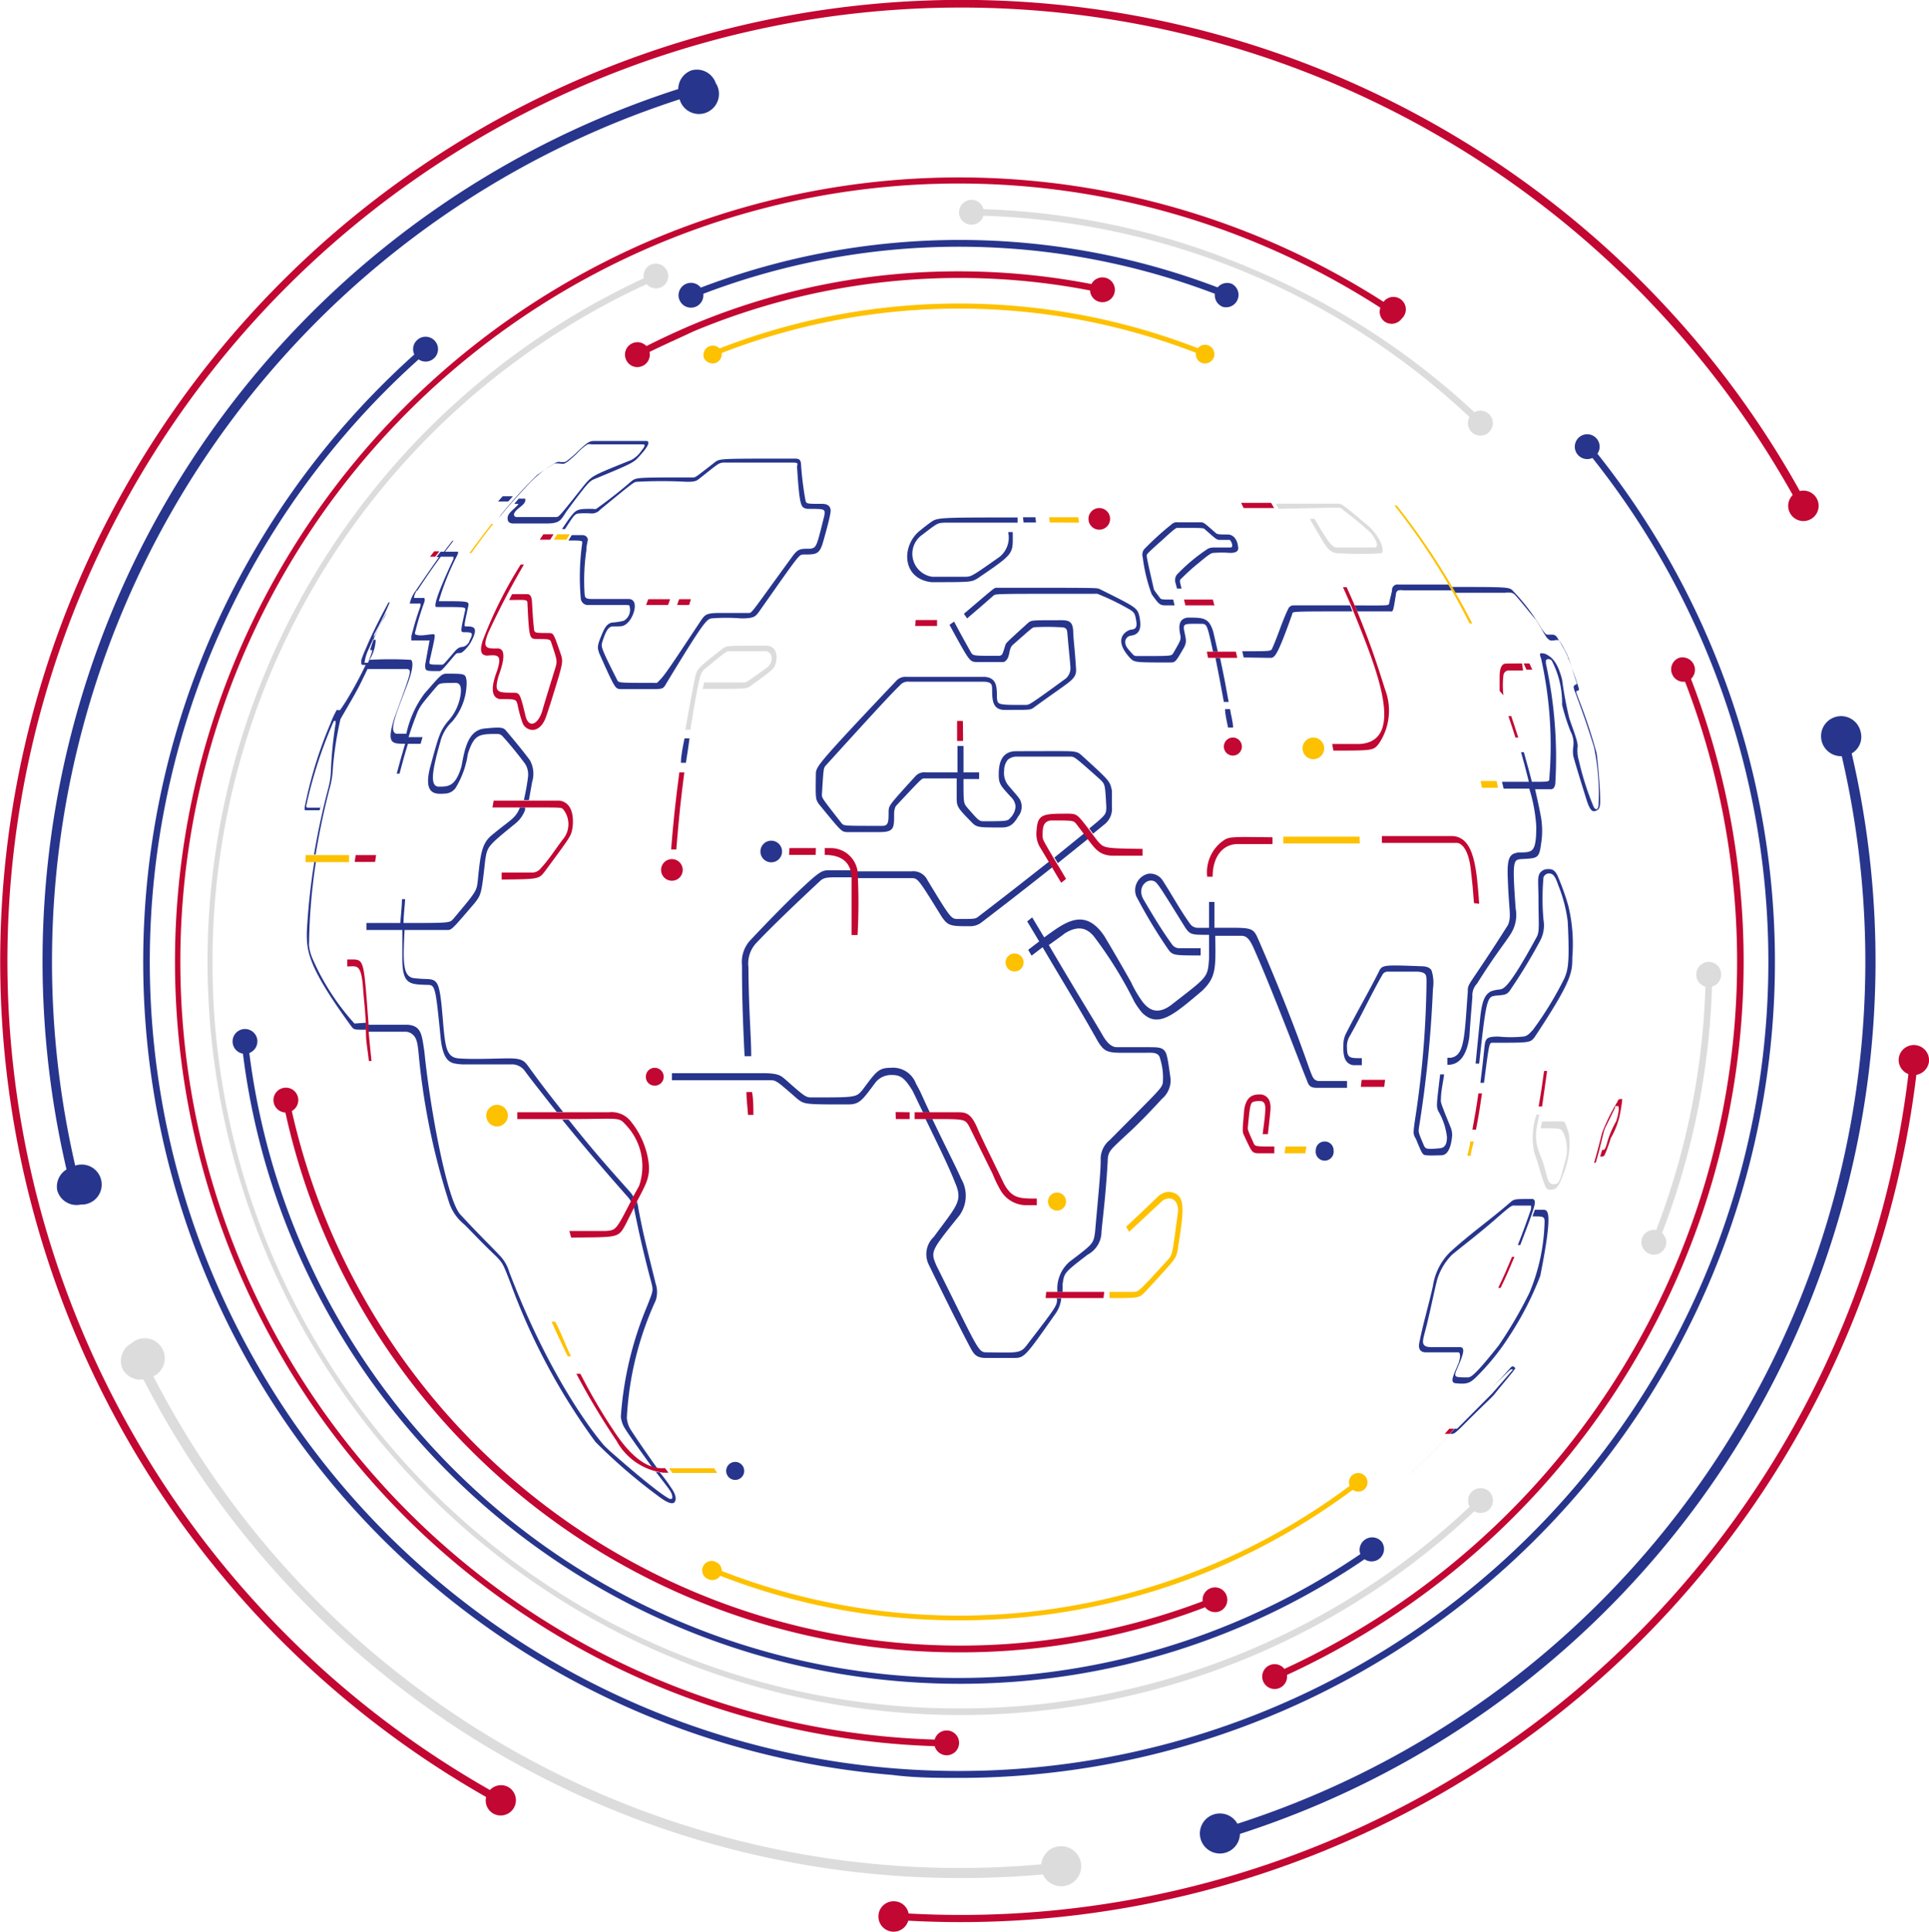 <svg xmlns="http://www.w3.org/2000/svg" viewBox="0 0 96.32 96.46"><defs><style>.cls-1{fill:#27358c;}.cls-1,.cls-2,.cls-3,.cls-4{fill-rule:evenodd;}.cls-2{fill:#dddcdc;}.cls-3{fill:#c20732;}.cls-4{fill:#fdc100;}</style></defs><g id="Layer_2" data-name="Layer 2"><g id="_Layer_1" data-name="#Layer 1"><path class="cls-1" d="M36.71,73a.45.45,0,1,0,.45.45A.45.45,0,0,0,36.71,73Z"/><path class="cls-1" d="M66.15,57a.44.44,0,0,0-.45.44.45.45,0,1,0,.89,0A.44.44,0,0,0,66.15,57Z"/><path class="cls-1" d="M21,30.25c-.22.64-.27.8-.46,1.51,0,.16,0,.18,0,.22h.91s0,0-.22,1.21c0,.32,0,.32.67.32.14,0,.14,0,.8-.79.1-.11.12-.11.27-.11s.46-.39.54-.54c.43-.79.11-.79-.25-.79-.09,0-.1,0,.12-1,.05-.26.05-.26-1.47-.26l0,0a12.9,12.9,0,0,1,.9-2.25c.07-.14.07-.16.06-.22h-.65c.13-.17.3-.38.42-.55h-.05c-.13.17-.3.38-.42.55H22l-.21.27h.13c-.37.52-.7,1-1.17,1.69a1.58,1.58,0,0,0-.29.63H21s0,0,0,.12Zm-.16-.76h0c.35-.53.66-1,1.17-1.69h.63s0,0,0,.12c-.26.55-1.09,2.35-.86,2.39,1.47,0,1.47,0,1.45.15-.24,1.09-.24,1.09-.08,1.11.42,0,.52,0,.29.43,0,.08-.16.26-.29.29s-.22,0-.41.2c-.59.69-.59.69-.66.7-.66,0-.66,0-.63-.18.3-1.32.3-1.32.19-1.34-.27,0-.69.13-.91,0a.12.12,0,0,1,0-.1,14.27,14.27,0,0,1,.46-1.51.3.3,0,0,0,0-.2h-.51S20.64,29.77,20.81,29.49Z"/><path class="cls-1" d="M25,25.72a23.15,23.15,0,0,1,1.82-2c.75-.52.77-.51.84-.56s.36,0,.46,0,.28-.13.68-.51a3,3,0,0,1,.53-.46.52.52,0,0,1,.21,0h2.57c.11,0,.11.09-.07.3a1.41,1.41,0,0,1-.52.48c-1.94.78-1.94.78-2.33,1.23-1.27,1.6-1.27,1.6-1.41,1.62h-2a.13.13,0,0,1-.11-.17c.12-.3.64-.44.55-.75,0,0,0,0-.1,0H25.9l-.22.26h.19c.06,0-.1.14-.16.2-.24.23-.45.38-.33.68,0,0,.08.1.23.1H27.3c.71,0,.71-.21,1-.62,1.06-1.44,1.14-1.48,1.34-1.58,2-.83,2-.83,2.34-1.22.17-.19.56-.64.32-.7H29.66c-.24,0-.36.1-.8.51a4.61,4.61,0,0,1-.62.53.91.91,0,0,1-.33,0,.52.52,0,0,0-.26.1,5.78,5.78,0,0,0-1.24,1c-.69.74-.93,1-1.52,1.72Z"/><path class="cls-1" d="M29.77,25.41a.32.32,0,0,1-.16,0c-.82,0-.83,0-1.25.57l-.3.44h.15c.42-.64.48-.77.7-.78a4,4,0,0,1,.61,0,.56.56,0,0,0,.45-.19c1.65-1.36,1.68-1.37,1.81-1.39a23.71,23.71,0,0,1,2.53,0c.42,0,.48-.06.6-.15.53-.42.76-.61.93-.72a.58.58,0,0,1,.37-.09c2.27,0,3,0,3.36,0s.22.07.23.23c.13,2.09.21,2,.5,2.08.91,0,.91,0,.86.34-.39,1.58-.39,1.58-.68,1.65-.5,0-.61,0-.86.31-2.08,2.85-2.06,2.89-2.22,2.9-.48,0-1.19,0-1.51,0-.64,0-.7.11-.88.36-1.28,1.93-1.75,2.65-2,2.92s-.2.21-.35.21c-1.74,0-1.77,0-1.84-.14-.82-1.62-.81-1.67-.75-1.89.19-.59.31-.78.53-.79.44,0,.51,0,.67-.12.38-.28.68-1.25.11-1.25-1.08,0-1.56,0-1.85,0s-.33-.07-.34-.27a10.4,10.4,0,0,1,.09-2.17c0-.24.06-.4.07-.51s-.1-.24-.27-.24h-.53l-.17.27c.68,0,.71,0,.69.14A12.15,12.15,0,0,0,29,29.89a.36.36,0,0,0,.41.32c1.15,0,1.54,0,1.81,0s.21.05.22.09a.62.62,0,0,1-.3.7,3.64,3.64,0,0,1-.6.09c-.25.07-.36.28-.5.62-.25.59-.2.65-.12.91.78,1.75.8,1.77,1.05,1.79.72,0,1.2,0,1.51,0,.63,0,.63,0,.8-.3,1.85-3.05,2-3.18,2.24-3.23a9.13,9.13,0,0,1,1.49,0c.65,0,.71-.1.88-.32,2-2.84,2-2.86,2.21-2.87.66,0,.82,0,1-.63s.33-1.19.37-1.48-.14-.42-.41-.42c-.79,0-.79,0-.84-.17A16.3,16.3,0,0,1,40,23.24c0-.36-.18-.32-.25-.34-3.72,0-3.74,0-4,.14-1,.78-1,.78-1.11.8-2.85,0-2.85,0-3.1.18A22.39,22.39,0,0,1,29.77,25.41Z"/><path class="cls-1" d="M47.85,45.89c-.36,0-.36,0-1.54-1.94a.78.78,0,0,0-.79-.44c-.48,0-1.29,0-2.79,0a1.86,1.86,0,0,1,0,.34h2.77c.33,0,.33,0,1.53,1.94.32.46.45.46,1.44.46a.9.9,0,0,0,.54-.19s1.68-1.28,3.53-2.75L52.41,43c-1.07.84-1.77,1.4-3.53,2.75C48.7,45.89,48.7,45.89,47.85,45.89Z"/><path class="cls-1" d="M40.94,44c.15-.14.28-.19.69-.19h.93a2,2,0,0,0-.05-.35H41.37c-.2,0-.34,0-.82.42S39.1,45.21,37.42,47a1.61,1.61,0,0,0-.37,1.21c0,.75,0,2,.13,4.53h.33c0-1-.12-2.14-.14-4.45a1.5,1.5,0,0,1,.41-1.22C38.21,46.62,39,45.81,40.94,44Z"/><path class="cls-1" d="M52.82,43.1l1.53-1.23-.2-.27-1.5,1.22Z"/><path class="cls-1" d="M40.88,40.14C42,41.51,42,41.51,42.25,41.55h1.68c.52,0,.64-.12.69-.36s0-.67.05-.75a.4.4,0,0,1,.09-.22C46,38.9,46,38.9,46.12,38.87h1.65v.93c0,.45,0,.5.7,1.21.3.31.3.31,1.55.31.37,0,.58-.13.82-.55a.77.77,0,0,0,.09-.84c-.12-.2-.34-.41-.62-.76a1,1,0,0,1-.17-.7.83.83,0,0,1,.19-.54.72.72,0,0,1,.47-.15c.46,0,1.26,0,2.63,0,.22,0,.22,0,1.51,1.15.24.24.24.24.3,1.34,0,.4,0,.4-.85,1.1l.19.26.6-.49a1,1,0,0,0,.34-.87c0-.24,0-.55,0-.79C55.42,39,55.42,39,54,37.71c-.14-.12-.21-.19-.71-.2s-1.17,0-2.54,0c-.66,0-.89.47-.88,1.19,0,.45.1.54.61,1.1a.73.73,0,0,1,.23.47.9.9,0,0,1-.28.59c-.11.13-.16.15-1.26.15-.28,0-.28,0-.87-.68-.19-.23-.19-.23-.19-1.43h.78v-.33h-.78c0-.44,0-.88,0-1.32h-.3c0,.44,0,.88,0,1.32H46.24a.6.6,0,0,0-.54.2c-1.31,1.44-1.31,1.44-1.33,1.74,0,.54,0,.73-.33.73-1.88,0-1.88,0-2-.11-1-1.28-1-1.28-1-1.45.08-1.31.08-1.31.18-1.44,2.52-2.78,3.37-3.69,3.7-4a.52.52,0,0,1,.47-.2c2.35,0,3.18,0,3.68,0s.45.19.47.34c0,.54,0,1.05.6,1.07,1.28,0,1.28,0,1.44-.09,1-.73,1.55-1.09,1.84-1.33s.32-.42.31-.62c-.05-.85-.12-1.4-.14-1.78,0-.59-.19-.66-.61-.66-1.47,0-1.47,0-1.63.12-1.1,1-1.1,1-1.15,1.12-.15.5-.15.5-.3.54-1.3,0-1.3,0-1.41-.16-.42-.75-.48-.86-.85-1.55l-.23.16c1,1.83,1,1.83,1.33,1.86,1.28,0,1.28,0,1.38,0,.35-.17.21-.6.43-.84,1-.88,1-.89,1.12-.9a11.24,11.24,0,0,1,1.25,0c.35,0,.36.11.38.34.08.94.14,1.43.15,1.7a.68.68,0,0,1-.23.52c-1.93,1.41-1.82,1.3-2,1.32-1.4,0-1.4,0-1.44-.34,0-.55,0-1-.59-1.06-2.41,0-3.38,0-3.91,0a.62.62,0,0,0-.54.21c-3.91,4.12-3.92,4.22-4,4.55C40.72,39.89,40.72,39.89,40.88,40.14Z"/><path class="cls-1" d="M67.64,30.23l.13.3h1.61c.18,0,.17.12.32-.84,0,0,0-.16.12-.21a.72.72,0,0,1,.27,0h2.4l-.17-.29H69.83a.27.27,0,0,0-.32.23c0,.14-.08.36-.15.73C69.32,30.24,69.32,30.24,67.64,30.23Z"/><path class="cls-1" d="M63.41,32.85c.23,0,.34,0,1.12-2.2,0-.12,0-.12,3-.12l-.12-.3H64.59a.28.28,0,0,0-.26.16c-.32.66-.52,1.36-.81,2-.07.13-.07.13-1.49.13l.07.31Z"/><path class="cls-1" d="M79.9,40c0-.78-.14-2.16-.18-2.4a26.52,26.52,0,0,0-.88-2.66l-.14-.38c0-.06.07-.07.07-.07a.07.07,0,0,0,.07-.09c-.07-.28-.39-1.15-.41-1.19s0,0,0,0,0-.16-.32-.77v0c-.21-.37-.31-.54-.38-.64a.27.27,0,0,0-.22-.11h-.22a.16.16,0,0,1-.14-.07,1.92,1.92,0,0,1-.26-.37,10,10,0,0,0-1.33-1.73c-.19-.21-.19-.21-3.15-.21l.17.29h2.56a1,1,0,0,1,.33,0,.38.38,0,0,1,.19.12c.3.33.9,1.09,1,1.19.18.25.33.56.51.83a.61.61,0,0,0,.2.22c.1.06.26,0,.39,0a.13.13,0,0,1,.11.05,3.6,3.6,0,0,1,.25.42c.16.3.2.4.19.42s-.06,0,0,.05.32.93.42,1.2a.07.07,0,0,1-.06.09.13.13,0,0,0-.09.15,1.19,1.19,0,0,0,.09.27c.15.42.5,1.32.92,2.69a11.38,11.38,0,0,1,.23,2.85s0,.22-.08.25-.14-.06-.16-.1a14.11,14.11,0,0,1-.74-2.31,1.76,1.76,0,0,1-.06-.75,1.76,1.76,0,0,0-.08-.37c-.07-.25-.17-.5-.34-1A18.3,18.3,0,0,1,78,33.94c-.22-.87-.51-1.11-.76-1.25a.54.54,0,0,0-.29-.07c-.06,0-.08.06,0,.26a19.94,19.94,0,0,1,.41,6c0,.16,0,.16-.87.16-.13-.52-.19-.72-.4-1.48h-.14c.16.58.18.65.39,1.48H75l.08.34h1.28a7.92,7.92,0,0,1,.35,1.89c0,.93-.1,1.19-.37,1.26s-.48,0-.66.07c-.37.08-.43.45-.39,1.34.06,1.62.19,1.83,0,2.26-2,3.16-2,2.85-2,3.33-.17,2.29-.16,3.18-.85,3.29h-.17l0,.35c.22,0,.91,0,1.1-1.41.08-1.22.13-1.67.15-2a.84.84,0,0,1,.23-.64c.92-1.47,1.38-2,1.7-2.51a1.76,1.76,0,0,0,.23-1.25c-.17-2.36-.12-2.43.27-2.46.8-.05.9,0,1-.76a4.09,4.09,0,0,0,0-1.31c-.1-.53-.11-.58-.3-1.42h.77c.07,0,.2,0,.24-.28a21.91,21.91,0,0,0-.47-6s0-.11,0-.15.14-.13.29,0A4.6,4.6,0,0,1,78,35.2a10.22,10.22,0,0,0,.42,1.32,1.24,1.24,0,0,1,.14.75,1.6,1.6,0,0,0,0,.49c.08.3.29,1,.67,2.21.19.59.33.57.47.51S79.9,40.34,79.9,40Z"/><path class="cls-1" d="M48.13,30.65l.16.23c.81-.69.86-.74,1.33-1.15.12-.08.12-.08,5.17-.08a12.14,12.14,0,0,1,1.66.81c.22.15.23.23.29.58s-.12.39-.26.4-1,.38-.06,1.41c.23.23.23.23,2,.23.27,0,.27,0,.72-.78.11-.26.09-.33,0-.76s0-.39.81-.39c.32,0,.32,0,.62,1.39h.24c-.07-.3-.16-.7-.23-1-.22-.7-.49-.7-1.28-.7-.53.07-.42.59-.35.94,0,.2,0,.2-.38.86-.1.12-.1.12-1.78.12-.16,0-.16,0-.45-.34s-.13-.65.14-.68c.57-.08.47-.63.42-.93-.11-.46-.11-.46-2-1.4-.14-.06-.14-.06-5.18-.06C49.62,29.38,49.62,29.38,48.13,30.65Z"/><path class="cls-1" d="M60.69,32.85c.17.87.24,1.19.42,2.2h.24c-.16-.89-.22-1.22-.43-2.2Z"/><path class="cls-1" d="M71.23,49a47.62,47.62,0,0,1-.53,6.62c-.15,1-.15,1,0,1.25.33.8.33.8.54.82s.54,0,.71,0,.38-.08.5-.59a2.63,2.63,0,0,0,.06-.42,1,1,0,0,0-.07-.37c-.51-1.26-.51-1.26-.49-1.44,0-.36.11-.85.16-1.22h-.2c-.19,1.58-.19,1.58-.1,1.82a3.3,3.3,0,0,1,.44,1.31c0,.37-.11.54-.37.56-.7.07-.68,0-.76-.09-.3-.71-.3-.71-.27-.93a58.84,58.84,0,0,0,.7-6.94,2,2,0,0,0-.07-.92c-.08-.14-.23-.2-.47-.21-1.92-.07-2-.08-2.16.27-.53,1.06-1.13,2.07-1.66,3.13a1.2,1.2,0,0,0-.11.46c0,.32-.07,1,.5,1.08H68l0-.35c-.6,0-.74,0-.74-.51a1,1,0,0,1,.1-.53c.58-1,1.07-2.09,1.66-3.11a.3.3,0,0,1,.24-.17c.7,0,1.23,0,1.52,0C71.25,48.55,71.22,48.72,71.23,49Z"/><path class="cls-1" d="M65.25,53c-.1-.28-.92-2.65-2.41-6.07-.29-.67-.32-.6-2.2-.6,0-.39,0-.91,0-1.29h-.27c0,.38,0,.9,0,1.29h-.59a.47.47,0,0,1-.35-.19c-.5-.69-.9-1.44-1.36-2.15a.74.74,0,0,0-.73-.36.84.84,0,0,0-.6,1.13,25.14,25.14,0,0,0,1.54,2.57c.26.38.26.38,1.67.38v-.36H58.88a.44.44,0,0,1-.35-.18c-.53-.73-1-1.52-1.44-2.27-.3-.54.1-1,.47-.92.21.06.21.06,1.61,2.32.26.38.31.38,1.2.38,0,.34,0,.86,0,1.2-.07.95-.06.88-1.86,2.28-.78.61-1.22.16-1.44-.11a5.57,5.57,0,0,1-.59-1c-.26-.46-.7-1.24-1.34-2.31-1-1.48-2-.65-3,.07l-.6-1-.25.2.6,1-.55.42.17.29.55-.42c1,1.7,1.91,3.18,2.77,4.72.28.44.43.54,1.08.55l1.27,0c.31,0,.67-.05.74.27a3.17,3.17,0,0,1,.14,1.26c-.1.29-.14.3-2.65,2.83a1.21,1.21,0,0,0-.45,1c0,.62-.11,1.64-.28,3.58-.08.59-.08.59-1.27,1.49a1.79,1.79,0,0,0-.61,1.52h.26l0-.4c.08-.57.08-.57,1.25-1.47A1.3,1.3,0,0,0,55,61.52c.05-.64.2-1.64.31-3.52,0-.46.13-.57.58-1s.9-.79,2.13-2.13a1.21,1.21,0,0,0,.43-1c-.07-.51-.12-.88-.18-1.12-.11-.5-.42-.45-1-.46-.4,0-1,0-1.51,0-.21,0-.45-.15-.7-.59-.36-.63-1.14-1.87-2.69-4.51,0,0,.76-.54.78-.57.86-.55,1.26-.08,1.44.1a20.25,20.25,0,0,1,2.05,3.3,4.07,4.07,0,0,0,.38.54c.81.82,1.61.09,3-1.08.7-.67.69-1.11.66-2.75H62c.39,0,.53.47.82,1.12.89,2.06,2.38,6,2.4,6,.11.27.11.47.54.47h1.5l0-.34H65.81C65.57,53.9,65.57,53.9,65.25,53Z"/><path class="cls-1" d="M45.74,54.12a1.22,1.22,0,0,0-1.26-.8c-.62,0-.74.2-1.41,1.1-.32.38-.32.38-2.5.38-.34,0-.34,0-1.38-.92-.19-.15-.3-.28-1-.29H33.55l0,.35h4.88c.32,0,.32,0,1.37.92.37.29.37.29,2.53.29.59,0,.71-.19,1.38-1.09a1,1,0,0,1,.84-.38c.43,0,.63.17,1,.76.14.27.26.54.54,1.11h.34C46,54.65,46,54.57,45.74,54.12Z"/><path class="cls-1" d="M52.78,64.86c0,.33,0,.35-1.48,2.27-.34.46-.44.42-2,.4-.47,0-.38,0-2.54-4.33-.3-.71-.3-.71,1.15-2.51A1.69,1.69,0,0,0,48,58.87c-.27-.61-.64-1.31-1.45-3h-.34c.84,1.73,1.21,2.49,1.53,3.31s0,1.07-1.11,2.58a1.19,1.19,0,0,0-.25,1.4s1.25,2.58,2,4c.22.41.3.62.78.65h1.42c.57,0,.57,0,2.13-2.22a1.55,1.55,0,0,0,.28-.76v0h-.26Z"/><path class="cls-1" d="M77.08,60.41h-.44l-.12.33c.62,0,.62,0,.6.42a9.73,9.73,0,0,1-.75,3.39,21.11,21.11,0,0,1-1.54,2.64c-1.08,1.36-1.36,1.59-1.53,1.59-.72,0-.73,0-.51-.51s.43-1,.11-1c-.69,0-1.15,0-1.43,0-.5,0-.45-.25-.35-.64.27-1,.37-1.6.63-2.69a3,3,0,0,1,.75-1.28c.45-.38,1.28-1,2.15-1.76s.82-.7,1-.7.56,0,.8,0c0,0,0,.07,0,.17-.31.89-.39,1.1-.66,1.8h.12c.84-2.17.8-2.19.63-2.3-.93,0-.93,0-1.14.18-1,.87-2,1.56-3,2.48a3,3,0,0,0-.85,1.68c-.22,1-.49,1.86-.68,2.84-.08.4.14.48.34.48,1.66,0,1.59,0,1.62,0s.15.1,0,.54c-.29.68-.42.93-.18,1,.71.07.77,0,1.33-.58a11.65,11.65,0,0,0,1.39-1.78,15.65,15.65,0,0,0,1.54-3C77.55,60.49,77.3,60.43,77.08,60.41Z"/><path class="cls-2" d="M78,56H77l-.07.34c1,0,1,0,1.12.2A2,2,0,0,1,78.15,58c-.22.83-.29,1.08-.46,1.12s-.32,0-.39-.2-.19-.7-.3-1a6,6,0,0,1-.25-.71,2.46,2.46,0,0,1,0-1l.11-.55h-.14a3.67,3.67,0,0,0-.11,1.9c.21.54.32,1.12.54,1.65.06.16.13.19.22.2.26,0,.42,0,.67-.73a4,4,0,0,0,.3-2.07C78.14,56,78.13,56,78,56Z"/><path class="cls-1" d="M77.76,43.7c-.14-.27-.28-.31-.47-.3a.47.47,0,0,0-.42.23c-.1.21-.06.41-.05,1.16,0,1.33.07,1.72-.09,2-1.44,2.65-1.66,2.57-1.84,2.62a1.66,1.66,0,0,0-.46.1c-.24.15-.42.35-.52,1.31s-.15,1.5-.23,2.29h.18c.35-3.3.41-3.34.82-3.39s.56,0,.76-.33A26.29,26.29,0,0,0,76.89,47a1.63,1.63,0,0,0,.18-1.07,12.06,12.06,0,0,1,0-2.12.3.3,0,0,1,.42-.16c.11.05.21.23.32.56a7.22,7.22,0,0,1,.47,1.8c.11,2.14,0,2.43-.16,2.83a17.11,17.11,0,0,1-1.58,2.59c-.15.16-.27.31-.48.33a6,6,0,0,1-1.24,0c-.67,0-.65.13-.71.64-.07.71-.09.84-.19,1.67h.18c.26-2,.26-2,.42-2,1.88,0,1.88,0,2.1-.27,1.88-2.83,1.89-3.24,1.89-4a8.12,8.12,0,0,0-.2-2.57A12.54,12.54,0,0,0,77.76,43.7Z"/><path class="cls-2" d="M66.58,25.35c.33,0,.4,0,.49.12a17.82,17.82,0,0,1,1.39,1.15c.2.26.44.66.19.72-2,0-1.87,0-1.92,0s-.2,0-.52-.49c-.17-.26-.42-.67-.57-.94H65.4c.39.66.63,1.11.83,1.38a.76.76,0,0,0,.72.34,17.34,17.34,0,0,0,2,0c.1,0,.16-.23-.06-.65a2.61,2.61,0,0,0-.6-.75c-1.27-1.06-1.27-1.06-1.49-1.08h-3.1l.15.26Z"/><path class="cls-1" d="M46.51,29.07c2,0,2,0,2.32-.2,1.72-1.17,1.75-1.2,1.74-2.06l0-.24h-.23a1.24,1.24,0,0,1-.42,1.23c-1.42,1-1.42,1-1.75,1-.49,0-1.14,0-1.63,0a1.16,1.16,0,0,1-.47-2.11c.74-.57.74-.57,1.07-.59h3.67l0-.26c-4,0-4,0-4.35.25-.15.11-.35.26-.49.38C45,27.2,45,28.9,46.51,29.07Z"/><path class="cls-2" d="M38.32,33.32c-1.06.76-1.06.76-1.16.76h-2l-.07.32c2.17,0,2.17,0,2.35-.12,1.23-.89,1.23-.89,1.31-1.22,0,0,.19-.74-.44-.82-2,0-2,0-2.22.14-1.27,1-1.27,1-1.38,1.43-.22,1.1-.33,1.72-.49,2.63h.25c.45-2.77.51-2.81.68-3,1.12-.92,1.12-.92,1.25-.92.55,0,1.3,0,1.85,0C38.6,32.57,38.63,33.07,38.32,33.32Z"/><path class="cls-1" d="M34,38.09h.25c.06-.37.13-.86.18-1.22h-.25C34.11,37.23,34,37.72,34,38.09Z"/><polygon class="cls-1" points="51.73 26.09 51.7 25.83 51.08 25.83 51.11 26.09 51.73 26.09"/><path class="cls-1" d="M61.57,36.33c0-.27-.11-.64-.15-.92h-.25c0,.28.1.65.15.92Z"/><path class="cls-1" d="M57.51,29.68c.34.47.39.53.63.55h.51l-.07-.29c-.6,0-.6,0-.68-.11-.27-.36-.27-.36-.29-.43-.38-1.67-.38-1.67-.32-1.74.23-.25.58-.54.85-.79.53-.49.59-.5.63-.51,1.3,0,1.3,0,1.38.06.6.53.6.53.75.54.45,0,.45,0,.5,0s.23.36.05.38c-.52,0-.75,0-.88,0a.59.59,0,0,0-.27.07,8.93,8.93,0,0,0-1.54,1.29.47.47,0,0,0-.06.42l.07.27H59c-.09-.34-.12-.43,0-.51a10,10,0,0,1,.83-.75c.59-.5.68-.52.76-.52a5,5,0,0,1,.82,0c.34,0,.47-.1.4-.36,0-.11-.12-.56-.51-.56s-.52,0-.6-.08c-.59-.52-.59-.52-.75-.53-.59,0-.94,0-1.14,0a.39.39,0,0,0-.32.11,14.5,14.5,0,0,0-1.37,1.25.45.45,0,0,0-.06.39A8.14,8.14,0,0,0,57.51,29.68Z"/><path class="cls-1" d="M75.45,68.27c-.65.74-1.34,1.4-2,2.15a35.15,35.15,0,0,1-3.42,3.52h0a34.57,34.57,0,0,0,3.42-3.52c.06-.07,1.2-1.33,1.94-2,.07-.07.19-.05.13,0l-1,1.15-1.76,1.77h-.13l-.24.26c.2,0,.19.06.74-.5,1.07-1.07,1.37-1.32,1.51-1.5.29-.37.74-.89.92-1.13s.09-.13.08-.17S75.53,68.19,75.45,68.27Z"/><polygon class="cls-1" points="25.61 24.78 25.1 24.78 24.87 25.04 25.38 25.04 25.61 24.78"/><path class="cls-1" d="M16,40.33h-.64a.07.07,0,0,1-.07-.08A21.87,21.87,0,0,1,16.67,36s0,0,0,0h.09a0,0,0,0,1,0,0s0,0,0,.11h0v0a20.61,20.61,0,0,0-.24,2.46,3.91,3.91,0,0,1-.13.8c-.18.68-.46,1.82-.71,3.3h.08c.12-.69.32-1.85.7-3.3a4.26,4.26,0,0,0,.16-1A17,17,0,0,1,17,35.91h0c.39-.69.82-1.37,1.15-2.09.08-.15.14-.29.2-.41h2c.21.07.21.07-.66,2.45-.4,1.28-.13,1.28.54,1.28-.24.81-.26.9-.42,1.49h.14c.22-.82.24-.9.42-1.49H21l.1-.33h-.7c.1-.32.24-.73.35-1,.19-.52.24-.57,1-1.47.22-.24.14-.23,1-.24.19,0,.29.14.26.5A2.48,2.48,0,0,1,22.38,36c-.41.5-.47.73-.88,2.23s.28,1.42.69,1.4a.69.69,0,0,0,.55-.27,4.44,4.44,0,0,0,.62-1.71c.32-1,.57-1,1.5-1a.34.34,0,0,1,.23.11c.4.44.77.9,1.13,1.38a1,1,0,0,1,.14.69c-.06.52-.2,1.11-.2,1.12h.25l.16-.9a1.38,1.38,0,0,0-.12-1.1c-.38-.51-.79-1-1.17-1.45-.14-.17-.23-.21-1.09-.12s-1,1.13-1.15,1.9c-.3,1-.65,1-1.13,1s-.31-.88.08-2.25a2.08,2.08,0,0,1,.59-1,3,3,0,0,0,.72-2c-.05-.39-.05-.39-1-.39-.26,0-.34.12-1.11,1a5.16,5.16,0,0,0-.9,2h-.5c-.4-.12,0-1,.56-2.49.38-1,.21-1.18.17-1.2a17.7,17.7,0,0,0-2.07,0,2.06,2.06,0,0,0,.31-1s0,0-.08,0,0-.1,0-.27a15.76,15.76,0,0,0,.78-1.6h-.06l-.29.54c-.25.48-.6,1.18-.83,1.74a5.35,5.35,0,0,0-.24.6c0,.08,0,.13,0,.16a.07.07,0,0,0,.07.08h.15a19.3,19.3,0,0,1-.95,1.76c-.13.21-.24.37-.33.5h0l0,0h-.11a.06.06,0,0,0-.06,0,4.6,4.6,0,0,0-.31.67,21,21,0,0,0-1.28,4.15.42.42,0,0,0,0,.18h.74l.08-.34ZM18.2,33.1h0a2.21,2.21,0,0,1,.23-.73c.27-.64.66-1.39.88-1.79h0a2.17,2.17,0,0,1-.12.26,6.71,6.71,0,0,0-.71,1.62s.05,0,.09,0,0,.13-.19.63Z"/><path class="cls-1" d="M32.55,73.25l.27.07c-.33-.46-.94-1.33-1.34-1.95a1.28,1.28,0,0,1-.18-.58,16,16,0,0,1,1.44-5.85,1.33,1.33,0,0,0,0-.84c-.61-2.46-.61-2.46-.86-3.72A2,2,0,0,0,31.8,60c-.05.09-.11.2-.15.29.2,1,.44,2.14.88,3.78.09.38.09.38-.23,1.18A17.35,17.35,0,0,0,31,70.74a1.38,1.38,0,0,0,.25.66C31.47,71.75,31.85,72.27,32.55,73.25Z"/><path class="cls-1" d="M31.51,60l.12-.24a1.39,1.39,0,0,0-.17-.24c-1.06-1.19-1.79-2-3.07-3.61h-.32c.69.85,1.63,2,3.26,3.84A1.44,1.44,0,0,1,31.51,60Z"/><path class="cls-1" d="M32.94,73.52s-.2,0-.22-.06l.56.73c.21.28.27.38.29.54s-.1.12-.14.11-.57-.27-2.87-2.29c-.14-.12-.4-.37-.42-.4s-2.47-2.77-4.71-8.63a2,2,0,0,0-.52-.87c-.32-.35-1-1-1.92-2-.67-.72-1.52-5.32-1.8-8.14-.13-.86-.15-1.28-.83-1.34-.41,0-1,0-2,0l0,.35h1.87a.53.53,0,0,1,.34.11c.31.23.29.63.39,1.55A34.6,34.6,0,0,0,22.41,60a2.34,2.34,0,0,0,.77,1.14c.33.32.8.84,1.62,1.62.32.34.33.38.69,1.31A32,32,0,0,0,29.73,72a27.13,27.13,0,0,0,3.13,2.7c.52.4.7.38.77.35s.27-.24-.16-.82C33.32,74,33.12,73.73,32.94,73.52Z"/><path class="cls-1" d="M17.7,51.11a11.91,11.91,0,0,1-2.09-3.23,2.24,2.24,0,0,1-.18-.67A29.16,29.16,0,0,1,15.78,43H15.7a32.8,32.8,0,0,0-.38,3.55c0,.91,0,1.66,2.23,4.71.13.16.13.16.74.16l0-.35Z"/><path class="cls-1" d="M21.35,49.18c.38,0,.4.1.65,2.62.11,1.15.47,1.22.63,1.29a2.5,2.5,0,0,0,.64.06c.35,0,.59,0,2.24,0a.79.79,0,0,1,.69.32c.23.32.67.88,1.6,2.06h.32c-.68-.86-1-1.26-1.76-2.31-.18-.23-.28-.38-1-.37-.49,0-1.73.06-2.46,0s-.67-.78-.85-2.64c-.12-1.12-.22-1.29-.68-1.32a7.25,7.25,0,0,1-.73-.05c-.55-.1-.51-.88-.44-2.4h2.12c.23,0,.23,0,1.36-1.32.36-.45.36-.49.55-2.18.11-.68.11-.68,1.52-1.83a1.54,1.54,0,0,0,.47-.67l0-.12h-.26a1.36,1.36,0,0,1-.41.59c-.19.17-.52.4-1,.8s-.56.9-.69,2.24c-.06.55-.06.55-1.23,1.94-.18.2-.18.2-2.48.2,0-.36.06-.83.08-1.19h-.16c0,.36-.06.83-.08,1.19H18.3l0,.35h1.79c0,.91,0,.91,0,1.37C20.08,49.18,20.45,49.15,21.35,49.18Z"/><polygon class="cls-3" points="60.69 32.85 60.92 32.85 61.78 32.85 61.71 32.54 60.86 32.54 60.62 32.54 60.26 32.54 60.32 32.85 60.69 32.85"/><polygon class="cls-3" points="61.97 25.11 62.1 25.37 63.62 25.37 63.47 25.11 61.97 25.11"/><path class="cls-3" d="M75.32,35.76c.11.32.25.75.35,1.07h.14c-.1-.32-.24-.75-.35-1.07Z"/><path class="cls-3" d="M73.52,56.41h.18c.16-.84.18-1,.3-1.81h-.18C73.7,55.44,73.66,55.63,73.52,56.41Z"/><path class="cls-3" d="M74.81,64.31h.12c.33-.69.39-.84.69-1.55H75.5C75.2,63.47,75.14,63.62,74.81,64.31Z"/><path class="cls-3" d="M77.25,53.48H77.1c-.11.8-.14,1-.27,1.77H77C77.11,54.45,77.14,54.28,77.25,53.48Z"/><polygon class="cls-3" points="67.99 53.92 67.95 54.27 69.12 54.27 69.16 53.92 67.99 53.92"/><polygon class="cls-3" points="52.8 64.51 52.24 64.51 52.21 64.82 52.78 64.82 53.04 64.82 55.1 64.82 55.14 64.51 53.07 64.51 52.8 64.51"/><path class="cls-3" d="M61.05,42a1.93,1.93,0,0,0-.77,1.78h.27c0-.94.45-1.58,1.17-1.63h1.82l0-.34C61.37,41.78,61.37,41.78,61.05,42Z"/><polygon class="cls-3" points="45.7 31.26 46.79 31.26 46.79 30.96 45.72 30.96 45.7 31.26"/><polygon class="cls-3" points="60.56 29.94 59.12 29.94 59.19 30.23 60.64 30.23 60.56 29.94"/><path class="cls-3" d="M73.86,45.13c-.13-1.76-.24-3.29-1.3-3.38H69l0,.34c3.66,0,3.66,0,3.75,0s.55.1.69,1.32c.08.72.1.87.16,1.69Z"/><path class="cls-3" d="M33.14,53.77a.45.45,0,0,0-.45-.45.44.44,0,0,0-.44.45.43.43,0,0,0,.44.44A.44.44,0,0,0,33.14,53.77Z"/><path class="cls-3" d="M61.57,36.83a.45.45,0,1,0,.44.44A.45.45,0,0,0,61.57,36.83Z"/><path class="cls-3" d="M14.78,42.7h0l.17-.9h0Z"/><path class="cls-3" d="M24.82,33.5c-.13.35-.47,1.29.13,1.41.81,0,.81,0,.89.26a6.31,6.31,0,0,0,.26.95c.16.37.8.59,1.14-.26.07-.18.15-.45.23-.68.64-2.06.66-2.1.54-2.49-.37-1.07-.37-1.07-.59-1.08-.74,0-.74,0-.76-.24-.07-.65-.08-1.12-.1-1.36s-.1-.33-.21-.34h-.78l-.15.29c.95,0,.91-.05.92.25.08,1.65.11,1.67.41,1.7.71,0,.72,0,.78.19.3.9.3.9.2,1.25-.62,2-.65,2.14-.65,2.14-.21.7-.68.9-.84.26-.27-1.14-.3-1.14-.57-1.16-.85,0-1,0-.78-.82.14-.38.5-1.4-.05-1.39s-.77,0-.46-.78c.76-1.64,1.35-2.66,1.78-3.41H26A21.2,21.2,0,0,0,24.1,32c-.22.7.07.71.2.74C24.87,32.69,25.08,32.69,24.82,33.5Z"/><path class="cls-3" d="M27.2,43.52c1.31-1.77,1.31-1.77,1.38-2.15,0,0,.23-1.26-.64-1.39H24.65l-.06.34h1.72c1.72,0,1.72,0,1.8.08a1.18,1.18,0,0,1,0,1.51c-.37.48-.69,1-1.1,1.44a.55.55,0,0,1-.4.22H25.05l0,.35C26.9,43.9,26.9,43.9,27.2,43.52Z"/><path class="cls-3" d="M31.25,61.12l.4-.8L31.8,60c.48-.91.68-1.24.58-2A4.13,4.13,0,0,0,31.5,56a1.22,1.22,0,0,0-1.1-.46H25.83v.34h2.56c2.52,0,2.49-.11,2.82.25a3,3,0,0,1,.7,3.09l-.28.51-.12.24c-.75,1.46-.75,1.46-1.27,1.5H28.43l.09.33C30.89,61.77,30.86,61.84,31.25,61.12Z"/><path class="cls-3" d="M30.75,71.6a28.35,28.35,0,0,1-1.77-3h-.2a36.47,36.47,0,0,0,2,3.34,3.1,3.1,0,0,0,2.35,1.6h.25l-.17-.23C32.92,73.32,32,73.44,30.75,71.6Z"/><polygon class="cls-3" points="17.71 43.04 18.73 43.04 18.78 42.7 17.76 42.7 17.71 43.04"/><polygon class="cls-3" points="21.47 27.8 21.73 27.8 21.94 27.53 21.68 27.53 21.47 27.8"/><path class="cls-3" d="M18.4,51.11c-.22-3-.22-3.17-.72-3.2h-.34v.35c.46,0,.7-.19.79,1.11.05.66.09.87.14,1.74l0,.35c0,.58.05.65.15,1.52h.13c-.06-.59-.07-.66-.15-1.52Z"/><polygon class="cls-3" points="27.64 26.68 27.13 26.68 26.95 26.95 27.47 26.95 27.64 26.68"/><polygon class="cls-3" points="32.26 30.21 33.36 30.21 33.46 29.92 32.37 29.92 32.26 30.21"/><polygon class="cls-3" points="33.81 30.21 34.41 30.21 34.5 29.92 33.91 29.92 33.81 30.21"/><path class="cls-3" d="M33.51,42.42h.26c.14-1.73.23-2.54.4-3.85h-.25C33.7,40.26,33.62,41.07,33.51,42.42Z"/><path class="cls-3" d="M37.27,54.53c0,.34.06.8.08,1.14h.27c0-.34,0-.8-.07-1.14Z"/><path class="cls-3" d="M48.08,36h-.29c0,.29,0,.68,0,1h.3Z"/><path class="cls-3" d="M62.6,57.09c-.3-.67-.3-.67-.29-.81.12-1.25.12-1.25.42-1.29s.46,0,.45.4-.09.87-.13,1.24h.26c.15-1.34.15-1.34.11-1.53a.51.51,0,0,0-.47-.45c-.28,0-.7,0-.82.74-.1,1.13-.1,1.13,0,1.33.39.84.39.84.67.87h.83l0-.34C62.68,57.25,62.68,57.25,62.6,57.09Z"/><path class="cls-3" d="M81,54.88c-.18,0-.18,0-.24.14A9.4,9.4,0,0,0,80,56.56c-.15.59-.17.68-.4,1.5h.08c.17-.59.19-.68.39-1.5a1.81,1.81,0,0,1,.09-.26c.15-.3.35-.71.49-1,0-.06,0-.06,0-.07h.16a.82.82,0,0,1,0,.33,2.78,2.78,0,0,1-.11.43,4.81,4.81,0,0,0-.46,1.1c-.07.26-.12.3-.15.33H80l-.1.33c.18,0,.18,0,.24-.11a7.81,7.81,0,0,0,.29-.81,4,4,0,0,0,.44-1.1C81,55.08,81,54.91,81,54.88Z"/><path class="cls-3" d="M67.77,30.53l-.13-.3c-.11-.27-.28-.64-.4-.91h-.18l.4.91.12.3c1.17,2.88,2.61,6.45.34,6.62h-1.4l.06.33c2,0,2,0,2.28-.36a2.94,2.94,0,0,0,.3-2.69C68.64,32.76,68.29,31.81,67.77,30.53Z"/><path class="cls-3" d="M41.51,42.35h-.33v.34c.9,0,1.36.42,1.34,1.24,0,1.19,0,2,0,2.76h.3a28.25,28.25,0,0,0,0-3.19A1.35,1.35,0,0,0,41.51,42.35Z"/><polygon class="cls-3" points="39.4 42.69 40.73 42.69 40.74 42.35 39.42 42.35 39.4 42.69"/><path class="cls-3" d="M75.07,33.17c-.19.12-.19.51-.19.64s0,.49,0,.69l.19.22a4.22,4.22,0,0,1,0-1,.27.27,0,0,1,.25-.24h.73L76,33.13C75.14,33.13,75.14,33.13,75.07,33.17Z"/><polygon class="cls-3" points="76.08 33.13 76.22 33.44 76.51 33.44 76.37 33.13 76.08 33.13"/><path class="cls-3" d="M54.81,42l-.23-.3-.19-.26c-.59-.77-.61-.79-1-.81-1.31,0-1.58,0-1.63.84a1.34,1.34,0,0,0,.13.77l.48.8.17.29c.13.22.31.53.45.75l.24-.19c-.13-.23-.31-.53-.45-.76l-.17-.28c-.54-.92-.54-.92-.55-1.08,0-.4,0-.75.41-.8,1.12,0,1.12,0,1.27.17l.37.49.2.27c.4.53.6.79,1.2.83h1.54l0-.34C55.13,42.36,55.13,42.36,54.81,42Z"/><path class="cls-3" d="M50.13,59.11c-.66-1.38-1.09-2.22-1.32-2.76-.35-.84-.64-.81-1.08-.81H45.67v.34h.91c1.6,0,1.6,0,1.81.36l1.18,2.39a5.94,5.94,0,0,0,.41.84,1.48,1.48,0,0,0,1.22.71h.57l0-.33C50.9,59.85,50.54,59.85,50.13,59.11Z"/><polygon class="cls-3" points="44.72 55.53 44.73 55.88 45.42 55.88 45.42 55.54 44.72 55.53"/><polygon class="cls-3" points="72.14 71.6 72.38 71.6 72.61 71.34 72.37 71.34 72.14 71.6"/><path class="cls-4" d="M35.66,73.32H33.41l.16.23h2.24Z"/><path class="cls-4" d="M17.43,42.7H15.26l0,.35h2.17Z"/><polygon class="cls-4" points="27.82 26.68 27.65 26.95 28.28 26.95 28.45 26.68 27.82 26.68"/><path class="cls-4" d="M73.41,57c0,.21-.1.49-.14.71h.17c0-.22.11-.5.15-.71Z"/><path class="cls-4" d="M58.37,59.51a.88.88,0,0,0-.55.24c-.63.61-.89.85-1.59,1.51l.15.25L58,60c.33-.3.85-.19.82.5-.28,2.14-.28,2.14-.48,2.38-1.48,1.62-1.48,1.62-1.73,1.63H55.4l0,.31c1.47,0,1.47,0,1.76-.29,1.56-1.68,1.56-1.68,1.64-2.09C59.13,60.33,59.25,59.63,58.37,59.51Z"/><path class="cls-4" d="M67.89,41.78H64.08l0,.34h3.82Z"/><polygon class="cls-4" points="53.88 26.1 52.42 26.09 52.38 25.83 53.84 25.83 53.88 26.1"/><path class="cls-4" d="M72.61,29.47l-.17-.29a34.63,34.63,0,0,0-2.7-3.94h-.11a34.74,34.74,0,0,1,2.69,3.94l.17.29c.37.65.67,1.23.89,1.66h.13C73.17,30.45,72.84,29.88,72.61,29.47Z"/><path class="cls-4" d="M27.72,66h-.18c.33.74.55,1.2.81,1.73h.16C28.16,67,28,66.49,27.72,66Z"/><path class="cls-4" d="M24.54,26.16c-.54.7-.66.86-1.1,1.46h.09c.52-.72.64-.88,1.1-1.46Z"/><polygon class="cls-4" points="65.18 57.59 64.14 57.59 64.19 57.25 65.23 57.25 65.18 57.59"/><polygon class="cls-4" points="74.73 39 73.93 39 74 39.34 74.8 39.34 74.73 39"/><path class="cls-4" d="M53.23,60a.45.45,0,1,0-.45.45A.45.45,0,0,0,53.23,60Z"/><path class="cls-4" d="M51.11,48.06a.45.45,0,1,0-.45.45A.45.45,0,0,0,51.11,48.06Z"/><path class="cls-3" d="M34.09,43.44a.54.54,0,1,0-.54.54A.54.54,0,0,0,34.09,43.44Z"/><path class="cls-3" d="M55.43,25.91a.54.54,0,1,0-.54.54A.54.54,0,0,0,55.43,25.91Z"/><path class="cls-4" d="M66.12,37.37a.54.54,0,1,0-.54.54A.54.54,0,0,0,66.12,37.37Z"/><path class="cls-4" d="M25.36,55.71a.54.54,0,1,0-.54.54A.55.55,0,0,0,25.36,55.71Z"/><path class="cls-1" d="M39.05,42.52a.54.54,0,1,0-.54.54A.54.54,0,0,0,39.05,42.52Z"/><path class="cls-1" d="M48,88.78c-1.15,0-2.3,0-3.46-.15A40.74,40.74,0,0,1,21.13,17.31l.21.25a40.41,40.41,0,1,0,57.78,4.82l.25-.21A40.75,40.75,0,0,1,48,88.78Z"/><path class="cls-1" d="M20.81,17a.62.62,0,1,1,0,.87A.61.61,0,0,1,20.81,17Z"/><path class="cls-1" d="M79.74,21.92a.62.62,0,1,0-.1.87A.62.62,0,0,0,79.74,21.92Z"/><path class="cls-1" d="M61,91.86l-.15-.5A45.24,45.24,0,0,0,91.73,36.8l.5-.12A45.79,45.79,0,0,1,61,91.86Z"/><path class="cls-1" d="M61.24,92.5a1,1,0,1,1,.64-1.2A1,1,0,0,1,61.24,92.5Z"/><path class="cls-1" d="M92.91,36.56a1,1,0,1,0-.7,1.16A.95.95,0,0,0,92.91,36.56Z"/><path class="cls-2" d="M47.87,93.78a45.84,45.84,0,0,1-38-20.3A46.21,46.21,0,0,1,6.72,68l.46-.23a45.88,45.88,0,0,0,3.1,5.41A45.31,45.31,0,0,0,52.94,93l.06.51A46.43,46.43,0,0,1,47.87,93.78Z"/><path class="cls-2" d="M6.12,68.36a1,1,0,0,1,.44-1.28,1,1,0,1,1,.84,1.73A1,1,0,0,1,6.12,68.36Z"/><path class="cls-2" d="M53,94.19A1,1,0,1,0,52,93.35,1,1,0,0,0,53,94.19Z"/><path class="cls-1" d="M3.55,59.33A45.75,45.75,0,0,1,34.79,4.16l.14.49A45.26,45.26,0,0,0,4,59.21Z"/><path class="cls-1" d="M34.54,3.51a1,1,0,0,1,1.2.64,1,1,0,1,1-1.84.56A1,1,0,0,1,34.54,3.51Z"/><path class="cls-1" d="M2.86,59.45a1,1,0,0,0,1.17.7,1,1,0,1,0-.46-1.86A1,1,0,0,0,2.86,59.45Z"/><path class="cls-3" d="M63.68,83.9l-.13-.3A38.89,38.89,0,0,0,83.91,33.46l.3-.13A39.22,39.22,0,0,1,63.68,83.9Z"/><path class="cls-3" d="M83.49,33.65a.61.61,0,0,1,.35-.8A.62.62,0,0,1,84.29,34,.61.61,0,0,1,83.49,33.65Z"/><path class="cls-3" d="M63.38,83.16a.62.62,0,0,0,.51,1.13.62.62,0,1,0-.51-1.13Z"/><path class="cls-3" d="M47.3,87.21A39.19,39.19,0,0,1,32.64,11.94a39.29,39.29,0,0,1,30.5,0,39.33,39.33,0,0,1,6.49,3.49l-.18.28A38.86,38.86,0,1,0,47.3,86.88Z"/><path class="cls-3" d="M47.29,86.41a.62.62,0,1,1-.64.6A.62.62,0,0,1,47.29,86.41Z"/><path class="cls-3" d="M69.17,16.08A.62.62,0,0,0,70,15.9a.62.62,0,1,0-1-.68A.61.61,0,0,0,69.17,16.08Z"/><path class="cls-3" d="M44.57,95.91l0-.41A47.65,47.65,0,0,0,95.38,52.86l.4,0a48.07,48.07,0,0,1-51.21,43Z"/><path class="cls-3" d="M94.81,52.84a.76.76,0,0,1,1.51.17.77.77,0,0,1-.84.67A.76.76,0,0,1,94.81,52.84Z"/><path class="cls-3" d="M44.67,94.94a.76.76,0,1,0,.71.8A.75.75,0,0,0,44.67,94.94Z"/><path class="cls-3" d="M24.93,90.1A48,48,0,0,1,5.58,25.57a48,48,0,0,1,79.64-7.91,47.4,47.4,0,0,1,5,7.5l-.35.2A47.61,47.61,0,1,0,25.12,89.75Z"/><path class="cls-3" d="M25.37,89.23a.76.76,0,0,1-.74,1.33.75.75,0,0,1-.29-1A.76.76,0,0,1,25.37,89.23Z"/><path class="cls-3" d="M89.37,25.6a.76.76,0,1,0,.3-1A.76.76,0,0,0,89.37,25.6Z"/><path class="cls-2" d="M73.83,21.26a37.1,37.1,0,0,0-25.35-10.5v-.33a37.14,37.14,0,0,1,14.05,3A37.52,37.52,0,0,1,74.06,21Z"/><path class="cls-2" d="M48.49,11.22a.61.61,0,0,1-.6-.63.62.62,0,1,1,.6.63Z"/><path class="cls-2" d="M73.49,21.58a.62.62,0,1,0,.86-.9.62.62,0,1,0-.86.9Z"/><path class="cls-2" d="M47.89,85.64a37.62,37.62,0,0,1-15.18-72l.13.3A37.26,37.26,0,0,0,10.61,48,37.22,37.22,0,0,0,47.89,85.31a37.08,37.08,0,0,0,25.94-10.5l.23.23a37.41,37.41,0,0,1-26.17,10.6Z"/><path class="cls-2" d="M73.49,74.49a.63.63,0,0,1,.88,0,.64.64,0,0,1,0,.88.63.63,0,0,1-.88,0A.62.62,0,0,1,73.49,74.49Z"/><path class="cls-2" d="M33,14.35a.61.61,0,0,0,.31-.82.62.62,0,0,0-.82-.31A.62.62,0,0,0,33,14.35Z"/><path class="cls-2" d="M82.77,62.13l-.3-.13a37,37,0,0,0,2.7-13.38h.33A37.51,37.51,0,0,1,82.77,62.13Z"/><path class="cls-2" d="M84.7,48.64a.63.63,0,0,1,.64-.61.62.62,0,0,1,.6.64.62.62,0,0,1-1.24,0Z"/><path class="cls-2" d="M82,61.8a.64.64,0,0,0,.35.81.63.63,0,0,0,.81-.35.62.62,0,0,0-.35-.8A.63.63,0,0,0,82,61.8Z"/><path class="cls-1" d="M61.25,14.9a35.88,35.88,0,0,0-26.72,0l-.12-.31a36.24,36.24,0,0,1,27,0Z"/><path class="cls-1" d="M34.73,15.32a.62.62,0,1,1,.35-.8A.62.62,0,0,1,34.73,15.32Z"/><path class="cls-1" d="M61.05,15.32a.62.62,0,0,0,.45-1.15.62.62,0,0,0-.8.35A.62.62,0,0,0,61.05,15.32Z"/><path class="cls-1" d="M47.89,84.08a36.11,36.11,0,0,1-33.22-22A35.43,35.43,0,0,1,12.06,52l.32,0A35.68,35.68,0,0,0,68.45,77.24l.19.27a35.81,35.81,0,0,1-20.75,6.57Z"/><path class="cls-1" d="M68.16,76.88A.62.62,0,0,1,69,77a.62.62,0,0,1-.16.86.63.63,0,0,1-.87-.16A.62.62,0,0,1,68.16,76.88Z"/><path class="cls-1" d="M12.85,51.94a.62.62,0,1,0-.55.68A.63.63,0,0,0,12.85,51.94Z"/><path class="cls-3" d="M31.87,17.86l-.15-.29c.89-.47,1.82-.91,2.75-1.31a34.2,34.2,0,0,1,13.42-2.71,34.94,34.94,0,0,1,7.23.76l-.07.32A34.38,34.38,0,0,0,34.6,16.56C33.67,17,32.76,17.39,31.87,17.86Z"/><path class="cls-3" d="M32.11,18.26a.61.61,0,0,1-.83-.26.62.62,0,1,1,.83.26Z"/><path class="cls-3" d="M54.93,15.08a.62.62,0,1,0-.49-.73A.62.62,0,0,0,54.93,15.08Z"/><path class="cls-3" d="M47.89,82.51A34.48,34.48,0,0,1,16.12,61.45a33.94,33.94,0,0,1-2-6.52l.32-.06A34.21,34.21,0,0,0,60.64,79.73l.12.3A34.2,34.2,0,0,1,47.89,82.51Z"/><path class="cls-3" d="M60.44,79.31a.61.61,0,0,1,.8.35.62.62,0,0,1-.34.8.63.63,0,0,1-.81-.35A.62.62,0,0,1,60.44,79.31Z"/><path class="cls-3" d="M14.88,54.8a.62.62,0,1,0-.48.74A.62.62,0,0,0,14.88,54.8Z"/><path class="cls-4" d="M35.6,17.8l-.1-.23a33,33,0,0,1,24.77,0l-.09.23a32.79,32.79,0,0,0-24.58,0Z"/><path class="cls-4" d="M35.75,18.12a.48.48,0,0,1-.61-.27.47.47,0,0,1,.87-.34A.48.48,0,0,1,35.75,18.12Z"/><path class="cls-4" d="M60,18.12a.48.48,0,0,0,.61-.27.47.47,0,0,0-.27-.6.46.46,0,0,0-.6.26A.48.48,0,0,0,60,18.12Z"/><path class="cls-4" d="M47.89,80.91A32.7,32.7,0,0,1,35.5,78.5l.1-.23a32.59,32.59,0,0,0,32.17-4.36l.15.2a33.35,33.35,0,0,1-7.24,4.22A32.66,32.66,0,0,1,47.89,80.91Z"/><path class="cls-4" d="M67.54,73.65a.46.46,0,0,1,.65.09.46.46,0,1,1-.74.56A.47.47,0,0,1,67.54,73.65Z"/><path class="cls-4" d="M35.75,78a.47.47,0,1,0-.34.87.47.47,0,0,0,.6-.27A.47.47,0,0,0,35.75,78Z"/></g></g></svg>
